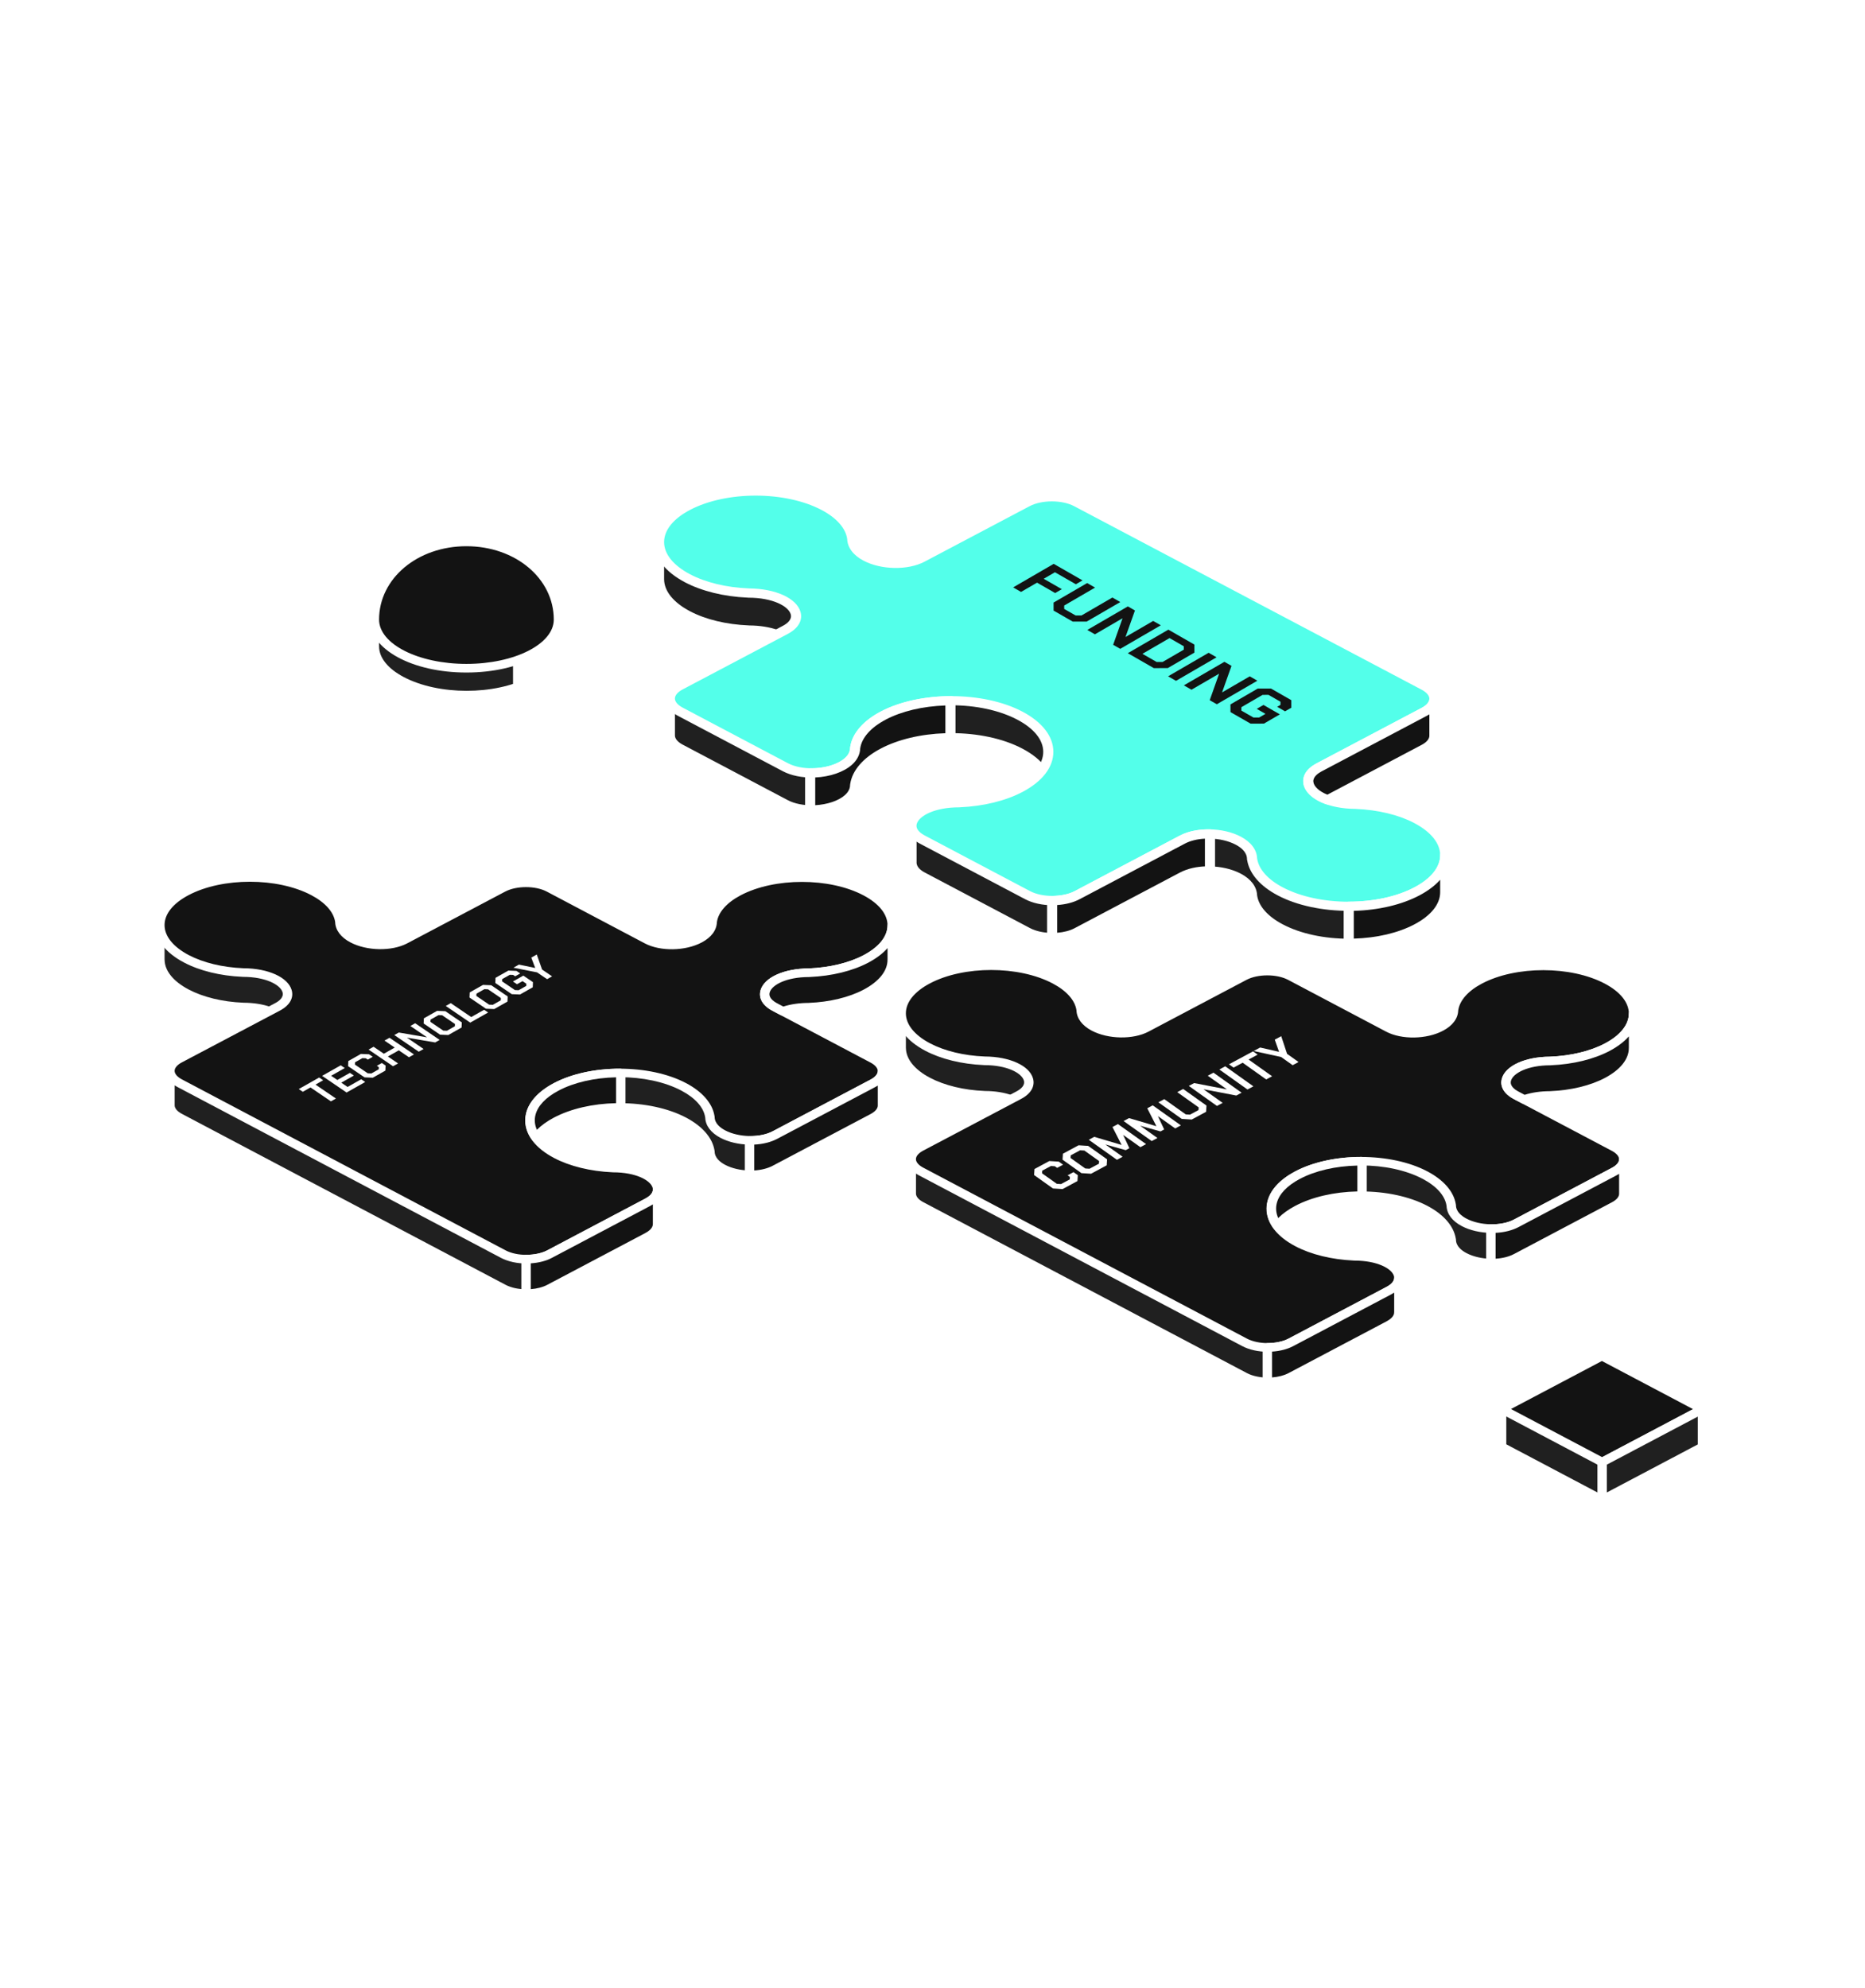 <svg width="529" height="564" viewBox="0 0 529 564" fill="none" xmlns="http://www.w3.org/2000/svg">
<path d="M115.119 235.181C112.606 235.181 110.091 234.664 108.135 233.633C106.015 232.516 104.849 230.958 104.849 229.245C104.849 227.531 106.015 225.981 108.129 224.866C112.043 222.805 118.173 222.807 122.089 224.87C124.207 225.987 125.373 227.545 125.373 229.258C125.373 230.972 124.209 232.522 122.095 233.637C120.139 234.666 117.628 235.181 115.122 235.181H115.119ZM115.102 225.767C113.044 225.767 110.988 226.168 109.459 226.975C108.221 227.625 107.51 228.453 107.51 229.245C107.51 230.036 108.223 230.872 109.466 231.524C112.53 233.144 117.703 233.142 120.763 231.528C121.999 230.878 122.708 230.05 122.708 229.258C122.708 228.467 121.997 227.63 120.756 226.979C119.223 226.168 117.163 225.767 115.102 225.767Z" fill="white"/>
<path d="M463.2 247.041C463.103 247.041 462.999 247.031 462.902 247.009C460.395 246.492 457.415 246.216 454.287 246.216H454.282C451.18 246.277 448.189 246.482 445.673 247.001C445.138 247.119 444.573 246.915 444.265 246.496C443.955 246.081 443.955 245.532 444.265 245.115C445.134 243.953 445.589 242.57 445.582 241.113C445.582 239.653 445.123 238.267 444.256 237.104C443.944 236.689 443.944 236.14 444.256 235.723C444.565 235.304 445.127 235.09 445.664 235.218C450.692 236.252 457.943 236.247 462.894 235.224C463.428 235.1 463.993 235.31 464.301 235.729C464.614 236.144 464.614 236.691 464.306 237.11C463.437 238.272 462.982 239.655 462.986 241.113C462.991 242.576 463.448 243.96 464.312 245.121C464.623 245.536 464.623 246.085 464.312 246.502C464.06 246.844 463.64 247.039 463.202 247.039L463.2 247.041ZM454.289 243.764C456.572 243.764 458.788 243.903 460.826 244.173C460.477 243.201 460.298 242.177 460.293 241.122C460.289 240.066 460.472 239.038 460.822 238.066C456.775 238.597 451.826 238.599 447.739 238.06C448.088 239.032 448.271 240.06 448.271 241.113C448.275 242.167 448.096 243.195 447.745 244.165C449.793 243.898 451.977 243.719 454.289 243.762V243.764Z" fill="white"/>
<path d="M240.423 397.791C239.686 397.791 239.086 397.244 239.086 396.567L239.075 383.33C239.075 382.655 239.673 382.106 240.41 382.106C241.148 382.106 241.748 382.653 241.748 383.33L241.759 396.567C241.759 397.242 241.161 397.791 240.423 397.791Z" fill="white"/>
<path d="M252.952 391.176L227.886 391.17C227.149 391.17 226.549 390.623 226.549 389.947C226.549 389.27 227.147 388.723 227.886 388.723L252.952 388.729C253.69 388.729 254.29 389.276 254.29 389.953C254.29 390.629 253.692 391.176 252.952 391.176Z" fill="white"/>
<path d="M482.901 399.716L454.376 384.648L425.917 399.68V410.396L454.442 425.464L482.901 410.431V399.716Z" fill="#202020"/>
<path d="M454.442 426.687C454.213 426.687 453.979 426.633 453.773 426.525L425.248 411.457C424.834 411.237 424.579 410.833 424.579 410.396V399.68C424.579 399.245 424.834 398.839 425.248 398.619L453.707 383.587C454.118 383.371 454.633 383.371 455.044 383.587L483.57 398.655C483.984 398.874 484.239 399.278 484.239 399.716V410.431C484.239 410.867 483.984 411.273 483.57 411.492L455.111 426.525C454.905 426.633 454.671 426.687 454.442 426.687ZM427.254 409.69L454.442 424.054L481.564 409.725V400.424L454.376 386.06L427.254 400.388V409.69Z" fill="white"/>
<path d="M482.901 399.715L454.376 384.648L425.917 399.68L454.442 414.748L482.901 399.715Z" fill="#131313"/>
<path d="M454.442 415.97C454.213 415.97 453.979 415.915 453.773 415.807L425.248 400.739C424.834 400.52 424.579 400.116 424.579 399.678C424.579 399.241 424.834 398.837 425.248 398.617L453.707 383.585C454.118 383.369 454.633 383.369 455.044 383.585L483.57 398.653C483.984 398.872 484.239 399.276 484.239 399.714C484.239 400.151 483.984 400.555 483.57 400.775L455.111 415.807C454.905 415.915 454.671 415.97 454.442 415.97ZM428.589 399.68L454.442 413.336L480.228 399.716L454.376 386.06L428.589 399.68Z" fill="white"/>
<path d="M454.442 414.748V425.464L482.901 410.431V399.716L454.442 414.748Z" fill="#202020"/>
<path d="M454.442 426.687C454.213 426.687 453.979 426.632 453.773 426.525C453.36 426.305 453.104 425.901 453.104 425.464V414.748C453.104 414.312 453.36 413.906 453.773 413.687L482.232 398.655C482.644 398.439 483.158 398.439 483.57 398.655C483.984 398.874 484.239 399.278 484.239 399.716V410.431C484.239 410.867 483.984 411.273 483.57 411.492L455.111 426.525C454.905 426.632 454.671 426.687 454.442 426.687ZM455.78 415.456V423.347L481.566 409.727V401.836L455.78 415.456Z" fill="white"/>
<path d="M158.409 175.839C158.437 172.287 155.886 168.724 150.748 166.011C140.537 160.616 123.999 160.607 113.814 165.99C108.729 168.675 106.191 172.197 106.187 175.719V183.372C106.204 186.898 108.759 190.422 113.859 193.113C124.072 198.508 140.601 198.52 150.791 193.138C155.914 190.428 158.452 186.874 158.411 183.321V175.839H158.409Z" fill="#202020"/>
<path d="M132.368 198.365C125.427 198.365 118.482 196.966 113.19 194.174C107.833 191.346 104.871 187.512 104.849 183.377V175.719C104.854 171.583 107.799 167.751 113.145 164.929C123.682 159.361 140.849 159.371 151.417 164.95C156.818 167.804 159.776 171.673 159.746 175.843V183.321C159.796 187.476 156.853 191.346 151.46 194.197C146.2 196.978 139.287 198.367 132.37 198.367L132.368 198.365ZM132.241 163.17C125.804 163.17 119.376 164.462 114.482 167.049C109.998 169.416 107.527 172.495 107.524 175.717V183.37C107.539 186.592 110.028 189.679 114.527 192.052C124.353 197.247 140.32 197.259 150.122 192.077C154.643 189.688 157.112 186.58 157.074 183.332V175.829C157.099 172.573 154.617 169.465 150.081 167.07C145.16 164.468 138.697 163.17 132.243 163.17H132.241Z" fill="white"/>
<path d="M150.748 166.011C149.537 165.372 148.225 164.821 146.856 164.333V194.833C148.24 194.342 149.563 193.781 150.789 193.138C155.912 190.428 158.45 186.874 158.409 183.321V175.839C158.437 172.287 155.886 168.724 150.748 166.011Z" fill="white"/>
<path d="M146.856 196.054C146.59 196.054 146.326 195.982 146.101 195.84C145.737 195.611 145.52 195.234 145.52 194.83V164.331C145.52 163.927 145.739 163.55 146.103 163.321C146.468 163.095 146.933 163.046 147.342 163.189C148.883 163.74 150.215 164.313 151.417 164.946C156.821 167.804 159.779 171.673 159.747 175.845V183.317C159.796 187.472 156.853 191.342 151.46 194.193C150.227 194.842 148.843 195.438 147.34 195.97C147.186 196.025 147.021 196.052 146.858 196.052L146.856 196.054ZM148.193 166.178V192.987C148.877 192.697 149.522 192.391 150.124 192.077C154.641 189.688 157.11 186.58 157.072 183.332V175.839C157.097 172.573 154.615 169.467 150.079 167.07C149.492 166.758 148.868 166.462 148.193 166.178Z" fill="white"/>
<path d="M132.299 153.717C117.878 153.717 106.187 163.399 106.187 175.752C106.187 183.37 117.88 189.545 132.299 189.545C146.719 189.545 158.416 183.37 158.416 175.752C158.416 163.399 146.723 153.717 132.299 153.717Z" fill="#131313"/>
<path d="M132.299 190.769C116.907 190.769 104.849 184.174 104.849 175.752C104.849 162.711 116.907 152.495 132.299 152.495C147.691 152.495 159.753 162.711 159.753 175.752C159.753 184.174 147.694 190.769 132.299 190.769ZM132.299 154.94C118.405 154.94 107.522 164.083 107.522 175.752C107.522 182.683 118.636 188.321 132.299 188.321C145.962 188.321 157.078 182.681 157.078 175.752C157.078 164.083 146.193 154.94 132.299 154.94Z" fill="white"/>
<path d="M253.083 262.498H253.079C253.094 259.027 250.597 255.552 245.585 252.906C235.588 247.625 219.396 247.623 209.414 252.897C204.927 255.266 202.477 258.303 202.027 261.406H202.014C202.021 267.282 190.071 269.963 183.587 266.54L155.762 251.839C152.139 249.925 146.262 249.929 142.644 251.839L114.847 266.525C108.376 269.943 96.417 267.254 96.406 261.375H96.396C95.943 258.272 93.478 255.234 88.986 252.861C78.993 247.58 62.807 247.574 52.823 252.849C47.858 255.47 45.37 258.907 45.348 262.345H45.342V272.294H45.352C45.413 275.715 47.901 279.125 52.844 281.737C57.339 284.11 63.088 285.413 68.963 285.648L68.959 285.654C71.91 285.654 74.421 286.107 76.418 286.827L50.915 300.294C49.08 301.265 48.182 302.535 48.208 303.806V313.498C48.186 314.765 49.084 316.04 50.919 317.009L142.764 365.524C146.384 367.434 152.253 367.44 155.88 365.524L183.675 350.845C185.689 349.778 186.581 348.434 186.521 347.083H186.525V337.35H186.519C186.44 334.349 181.632 331.317 173.926 331.315V331.309C168.061 331.068 162.304 329.772 157.809 327.399C155.209 326.026 153.301 324.428 152.056 322.727C153.299 321.033 155.202 319.444 157.79 318.078C167.772 312.804 183.966 312.806 193.959 318.087C198.452 320.46 200.91 323.502 201.363 326.601H201.38C201.384 332.482 213.343 335.171 219.82 331.751L247.611 317.07C249.42 316.114 250.327 314.863 250.327 313.608V303.824C250.327 302.569 249.422 301.314 247.611 300.357L222.069 286.864C224.06 286.154 226.562 285.709 229.5 285.709V285.703C235.371 285.464 241.122 284.171 245.609 281.802C250.631 279.149 253.117 275.666 253.081 272.184H253.087V262.502L253.083 262.498Z" fill="#202020"/>
<path d="M149.321 368.189C146.721 368.189 144.121 367.654 142.091 366.585L50.246 318.07C48.068 316.921 46.836 315.248 46.866 313.481V303.808C46.832 302.037 48.03 300.408 50.24 299.239L73.012 287.213C71.739 286.993 70.374 286.878 68.955 286.878C68.888 286.878 68.822 286.874 68.755 286.864C62.518 286.597 56.634 285.154 52.169 282.796C47.046 280.09 44.159 276.43 44.015 272.475C44.004 272.418 44 272.353 44 272.292V262.343C44 262.296 44.004 262.247 44.009 262.204C44.096 258.211 46.982 254.516 52.147 251.787C62.479 246.331 79.301 246.338 89.646 251.8C94.259 254.236 97.109 257.523 97.69 261.061C97.72 261.163 97.735 261.265 97.735 261.371C97.74 263.228 99.36 264.473 100.719 265.189C104.573 267.221 110.611 267.348 114.172 265.464L141.969 250.778C146.02 248.639 152.373 248.639 156.424 250.778L184.249 265.479C187.824 267.368 193.867 267.244 197.712 265.213C199.063 264.497 200.675 263.257 200.67 261.406C200.67 261.288 200.688 261.173 200.726 261.063C201.313 257.527 204.156 254.26 208.738 251.838C219.077 246.382 235.903 246.385 246.248 251.847C251.525 254.634 254.423 258.417 254.41 262.5H254.414V272.183C254.414 272.224 254.41 272.265 254.408 272.306C254.384 276.35 251.497 280.096 246.267 282.861C241.821 285.209 235.939 286.644 229.687 286.919C229.62 286.929 229.554 286.932 229.488 286.932C228.081 286.932 226.727 287.044 225.471 287.258L248.267 299.299C250.449 300.455 251.649 302.065 251.649 303.828V313.612C251.649 315.377 250.449 316.981 248.267 318.134L220.476 332.816C216.101 335.118 209.017 335.004 204.342 332.539C201.648 331.119 200.126 329.097 200.034 326.826L200.023 326.769C199.611 323.938 197.215 321.231 193.277 319.154C183.666 314.075 168.042 314.071 158.446 319.144C156.444 320.198 154.853 321.406 153.698 322.733C154.86 324.075 156.459 325.287 158.467 326.346C162.585 328.521 168.096 329.852 173.977 330.094C174.005 330.098 174.033 330.098 174.057 330.099C182.761 330.145 187.61 333.739 187.837 337.179C187.848 337.236 187.85 337.297 187.85 337.358V347.091C187.927 348.94 186.678 350.668 184.33 351.91L156.536 366.591C154.51 367.662 151.912 368.195 149.312 368.195L149.321 368.189ZM69.098 284.432C72.001 284.444 74.628 284.867 76.905 285.689C77.383 285.862 77.711 286.27 77.749 286.736C77.788 287.205 77.529 287.65 77.085 287.886L51.581 301.353C50.25 302.057 49.524 302.92 49.541 303.783V313.496C49.526 314.369 50.272 315.254 51.584 315.946L143.428 364.461C146.62 366.146 152.015 366.151 155.207 364.461L183.002 349.784C184.024 349.242 185.237 348.344 185.181 347.13L185.186 337.473C185.181 337.442 185.179 337.411 185.179 337.377C185.128 335.351 181.184 332.539 173.922 332.537C173.855 332.537 173.787 332.533 173.722 332.525C167.47 332.249 161.584 330.806 157.136 328.458C154.435 327.032 152.349 325.33 150.939 323.408C150.637 322.994 150.637 322.455 150.939 322.045C152.341 320.131 154.42 318.44 157.114 317.017C167.448 311.561 184.273 311.565 194.619 317.026C199.204 319.45 202.046 322.714 202.649 326.24C202.687 326.354 202.709 326.473 202.709 326.601C202.709 328.458 204.327 329.699 205.684 330.415C209.538 332.451 215.576 332.574 219.145 330.69L246.936 316.009C248.237 315.324 248.983 314.447 248.983 313.608V303.824C248.983 302.983 248.237 302.104 246.936 301.414L221.394 287.923C220.948 287.687 220.691 287.238 220.729 286.77C220.768 286.301 221.098 285.893 221.578 285.722C223.848 284.914 226.461 284.497 229.355 284.483C229.383 284.479 229.406 284.479 229.434 284.477C235.316 284.238 240.822 282.91 244.934 280.739C249.353 278.405 251.769 275.369 251.739 272.194C251.739 272.147 251.743 272.102 251.746 272.057V262.496C251.756 259.325 249.33 256.295 244.916 253.967C235.305 248.884 219.677 248.882 210.08 253.958C206.151 256.03 203.759 258.735 203.352 261.565C203.348 261.577 203.348 261.59 203.345 261.602C203.266 263.875 201.751 265.901 199.056 267.325C194.396 269.8 187.301 269.912 182.916 267.599L155.091 252.899C151.895 251.21 146.504 251.21 143.308 252.899L115.511 267.584C111.139 269.886 104.059 269.772 99.386 267.307C96.67 265.874 95.142 263.832 95.069 261.543C95.069 261.539 95.069 261.537 95.069 261.533C94.657 258.705 92.257 256.001 88.315 253.922C78.703 248.843 63.079 248.837 53.489 253.91C49.121 256.217 46.703 259.215 46.684 262.353C46.684 262.394 46.679 262.434 46.677 262.471V272.143C46.681 272.188 46.686 272.232 46.688 272.277C46.742 275.397 49.164 278.386 53.511 280.678C57.643 282.859 63.15 284.191 69.021 284.426C69.047 284.43 69.075 284.43 69.1 284.432H69.098Z" fill="white"/>
<path d="M155.874 355.742L183.669 341.063C190.146 337.638 185.047 331.322 173.92 331.318V331.312C168.055 331.071 162.298 329.774 157.803 327.401C147.81 322.122 147.804 313.567 157.782 308.296C167.764 303.022 183.958 303.024 193.951 308.305C198.444 310.678 200.902 313.72 201.355 316.819H201.372C201.376 322.7 213.335 325.389 219.812 321.969L247.603 307.288C251.223 305.377 251.223 302.271 247.603 300.357L219.774 285.656C213.292 282.232 218.368 275.921 229.492 275.925V275.919C235.363 275.68 241.114 274.387 245.601 272.018C255.583 266.745 255.572 258.186 245.584 252.911C235.586 247.629 219.394 247.627 209.412 252.901C204.926 255.27 202.476 258.308 202.026 261.41H202.013C202.019 267.286 190.069 269.967 183.585 266.545L155.76 251.844C152.138 249.93 146.26 249.934 142.642 251.844L114.845 266.529C108.374 269.947 96.415 267.258 96.405 261.379H96.394C95.942 258.276 93.477 255.238 88.984 252.865C78.991 247.584 62.806 247.578 52.821 252.854C42.841 258.125 42.847 266.678 52.843 271.959C57.337 274.332 63.086 275.634 68.962 275.87L68.957 275.876C80.086 275.88 85.177 282.197 78.708 285.621L50.913 300.3C47.287 302.218 47.293 305.317 50.918 307.231L142.762 355.746C146.383 357.656 152.251 357.662 155.878 355.746L155.874 355.742Z" fill="#131313"/>
<path d="M149.321 358.407C146.721 358.407 144.121 357.872 142.091 356.803L50.247 308.288C48.06 307.133 46.858 305.527 46.858 303.761C46.858 301.996 48.058 300.392 50.242 299.239L78.037 284.558C79.227 283.93 80.558 282.879 80.142 281.459C79.523 279.345 75.392 277.1 68.957 277.096C68.889 277.096 68.822 277.092 68.758 277.082C62.52 276.815 56.636 275.372 52.172 273.014C46.903 270.232 44.003 266.456 44.005 262.391C44.005 258.331 46.897 254.566 52.152 251.789C62.484 246.333 79.306 246.341 89.651 251.803C94.263 254.238 97.114 257.525 97.695 261.063C97.725 261.165 97.74 261.267 97.74 261.373C97.745 263.23 99.365 264.476 100.724 265.191C104.578 267.223 110.616 267.351 114.177 265.466L141.973 250.781C146.025 248.641 152.378 248.641 156.429 250.781L184.254 265.482C187.829 267.37 193.872 267.247 197.717 265.215C199.068 264.499 200.68 263.26 200.675 261.408C200.675 261.291 200.692 261.175 200.731 261.065C201.318 257.529 204.161 254.262 208.743 251.84C219.081 246.384 235.908 246.388 246.252 251.85C251.519 254.633 254.419 258.404 254.419 262.473C254.419 266.543 251.528 270.302 246.27 273.079C241.824 275.427 235.938 276.866 229.687 277.137C229.621 277.147 229.559 277.149 229.492 277.149H229.486C223.064 277.149 218.946 279.384 218.327 281.493C217.909 282.916 219.249 283.968 220.443 284.597L248.272 299.298C250.454 300.453 251.654 302.063 251.654 303.826C251.654 305.589 250.454 307.195 248.272 308.349L220.481 323.03C216.106 325.336 209.022 325.219 204.347 322.753C201.653 321.333 200.131 319.312 200.039 317.041L200.028 316.984C199.616 314.152 197.22 311.445 193.282 309.368C183.671 304.289 168.047 304.285 158.45 309.359C154.058 311.677 151.638 314.689 151.638 317.839C151.638 320.988 154.065 324.014 158.472 326.342C162.59 328.517 168.101 329.849 173.982 330.09C174.01 330.094 174.038 330.094 174.062 330.096C181.041 330.131 186.633 332.663 187.69 336.272C188.348 338.517 187.126 340.651 184.337 342.126L156.543 356.805C154.517 357.876 151.917 358.409 149.319 358.409L149.321 358.407ZM69.101 274.65C76.074 274.687 81.666 277.217 82.725 280.826C83.383 283.071 82.161 285.205 79.375 286.676L51.58 301.357C50.279 302.045 49.531 302.92 49.531 303.761C49.531 304.603 50.279 305.478 51.582 306.166L143.427 354.681C146.618 356.37 152.014 356.37 155.205 354.681L183 340.004C184.19 339.376 185.523 338.325 185.109 336.905C184.49 334.791 180.357 332.545 173.918 332.541C173.852 332.541 173.783 332.538 173.719 332.53C167.466 332.253 161.58 330.81 157.132 328.462C151.866 325.679 148.963 321.904 148.963 317.839C148.963 313.773 151.859 310.014 157.113 307.237C167.447 301.779 184.271 301.781 194.618 307.246C199.203 309.67 202.045 312.934 202.647 316.46C202.686 316.574 202.707 316.693 202.707 316.821C202.707 318.678 204.326 319.919 205.682 320.635C209.536 322.671 215.575 322.791 219.144 320.91L246.934 306.229C248.235 305.544 248.981 304.668 248.981 303.828C248.981 302.989 248.235 302.108 246.934 301.418L219.105 286.721C216.31 285.242 215.084 283.109 215.742 280.861C216.801 277.258 222.382 274.736 229.351 274.705C229.379 274.701 229.402 274.701 229.43 274.699C235.312 274.46 240.819 273.132 244.93 270.961C249.322 268.643 251.742 265.627 251.742 262.477C251.742 259.328 249.315 256.3 244.913 253.974C235.301 248.89 219.673 248.888 210.077 253.964C206.148 256.037 203.755 258.741 203.348 261.571C203.344 261.583 203.344 261.597 203.342 261.608C203.262 263.881 201.747 265.907 199.053 267.331C194.393 269.806 187.298 269.918 182.912 267.606L155.087 252.905C151.891 251.216 146.5 251.216 143.305 252.905L115.508 267.59C111.135 269.892 104.055 269.779 99.382 267.313C96.666 265.88 95.138 263.838 95.065 261.55C95.065 261.546 95.065 261.544 95.065 261.54C94.654 258.712 92.253 256.007 88.311 253.928C78.7 248.849 63.076 248.843 53.486 253.917C49.093 256.235 46.676 259.247 46.676 262.397C46.676 265.552 49.1 268.572 53.507 270.9C57.64 273.081 63.146 274.413 69.017 274.648C69.043 274.652 69.071 274.652 69.099 274.654L69.101 274.65Z" fill="white"/>
<path d="M253.084 262.498V272.181H253.077C253.112 275.662 250.627 279.145 245.605 281.798C241.119 284.167 235.368 285.462 229.497 285.699V285.705C226.558 285.705 224.056 286.15 222.065 286.86L219.778 285.652C213.296 282.228 218.372 275.917 229.497 275.921V275.915C235.368 275.675 241.119 274.383 245.605 272.014C250.578 269.386 253.071 265.94 253.082 262.495V262.498H253.086H253.084ZM186.513 337.352C186.547 338.684 185.66 340.011 183.669 341.062L155.874 355.742C154.035 356.712 151.617 357.187 149.212 357.171V366.956C151.617 366.971 154.037 366.497 155.874 365.526L183.669 350.847C185.684 349.78 186.575 348.436 186.515 347.085H186.519V337.352H186.513ZM176.074 304.352C169.462 304.32 162.83 305.628 157.782 308.293C150.41 312.188 148.552 317.86 152.076 322.692C153.321 321.01 155.212 319.435 157.782 318.078C162.83 315.412 169.459 314.102 176.074 314.136V304.352ZM247.605 307.285L219.814 321.967C217.776 323.043 215.193 323.512 212.61 323.469V333.253C215.193 333.294 217.776 332.826 219.814 331.751L247.605 317.07C249.414 316.115 250.321 314.863 250.321 313.608V303.824C250.321 305.075 249.416 306.33 247.605 307.285Z" fill="#131313"/>
<path d="M149.33 368.177H149.201C148.466 368.172 147.874 367.626 147.874 366.954V357.169C147.874 356.844 148.018 356.532 148.269 356.301C148.524 356.071 148.811 356.02 149.223 355.948C151.475 355.926 153.653 355.502 155.205 354.681L183 340.003C184.009 339.472 185.208 338.584 185.175 337.383C185.169 337.056 185.304 336.736 185.555 336.501C185.81 336.265 186.153 336.132 186.513 336.132H186.519C187.257 336.132 187.857 336.679 187.857 337.356V347.089C187.934 348.938 186.684 350.666 184.337 351.908L156.543 366.589C154.594 367.618 152.039 368.181 149.33 368.181V368.177ZM150.547 358.356V365.685C152.311 365.551 153.962 365.124 155.205 364.465L183 349.788C184.022 349.246 185.235 348.348 185.18 347.134L185.184 341.625C184.92 341.8 184.637 341.967 184.337 342.125L156.543 356.805C154.89 357.677 152.798 358.215 150.549 358.358L150.547 358.356ZM212.929 334.481C212.814 334.481 212.7 334.481 212.582 334.477C211.856 334.463 211.27 333.92 211.27 333.253V323.469C211.27 323.141 211.414 322.826 211.671 322.596C211.922 322.371 212.256 322.245 212.608 322.245C212.674 322.235 212.814 322.249 212.921 322.249C215.298 322.249 217.497 321.774 219.143 320.906L246.934 306.224C248.235 305.54 248.981 304.663 248.981 303.824C248.981 303.149 249.579 302.6 250.318 302.6C251.058 302.6 251.656 303.147 251.656 303.824V313.608C251.656 315.373 250.456 316.977 248.274 318.131L220.483 332.812C218.408 333.904 215.804 334.481 212.934 334.481H212.929ZM213.943 324.671V332.002C215.924 331.888 217.737 331.435 219.143 330.69L246.934 316.009C248.235 315.324 248.981 314.448 248.981 313.608V307.933C248.758 308.076 248.522 308.213 248.271 308.346L220.481 323.028C218.653 323.989 216.415 324.553 213.943 324.671ZM152.076 323.916H152.071C151.625 323.916 151.212 323.712 150.965 323.371C149.197 320.951 148.612 318.297 149.276 315.699C150.108 312.428 152.819 309.505 157.111 307.234C162.131 304.585 168.771 303.13 175.83 303.13C176.64 303.13 177.407 303.604 177.407 304.353V314.138C177.407 314.463 177.264 314.775 177.013 315.005C176.758 315.234 176.323 315.418 176.063 315.361C169.489 315.422 163.121 316.67 158.448 319.143C156.133 320.366 154.363 321.792 153.182 323.385C152.931 323.72 152.517 323.92 152.076 323.92V323.916ZM174.737 305.589C168.555 305.728 162.814 307.05 158.45 309.356C154.813 311.276 152.543 313.661 151.883 316.254C151.525 317.656 151.666 319.092 152.29 320.48C153.572 319.199 155.186 318.036 157.115 317.019C161.873 314.506 168.09 313.067 174.739 312.926V305.589H174.737ZM222.061 288.086C221.827 288.086 221.598 288.031 221.392 287.923L219.105 286.717C216.31 285.238 215.084 283.104 215.742 280.857C216.801 277.254 222.382 274.732 229.351 274.701C229.379 274.697 229.402 274.697 229.43 274.695C235.312 274.456 240.818 273.128 244.93 270.957C249.311 268.645 251.727 265.638 251.737 262.495C251.742 261.82 252.34 261.275 253.077 261.275C253.814 261.279 254.415 261.826 254.415 262.5V272.183C254.415 272.224 254.41 272.265 254.408 272.306C254.385 276.35 251.497 280.096 246.267 282.861C241.822 285.209 235.936 286.648 229.685 286.919C229.619 286.929 229.557 286.932 229.49 286.932C226.914 286.932 224.513 287.301 222.543 288.005C222.387 288.06 222.224 288.088 222.059 288.088L222.061 288.086ZM229.486 277.146C223.064 277.146 218.946 279.382 218.327 281.49C217.909 282.914 219.248 283.965 220.442 284.595L222.187 285.518C224.311 284.844 226.719 284.497 229.355 284.483C229.383 284.479 229.406 284.479 229.434 284.477C235.316 284.238 240.823 282.91 244.934 280.739C249.354 278.405 251.77 275.37 251.74 272.194C251.74 272.147 251.744 272.102 251.746 272.057V268.945C250.396 270.471 248.559 271.865 246.272 273.075C241.826 275.422 235.94 276.862 229.689 277.133C229.623 277.142 229.561 277.144 229.494 277.144H229.488L229.486 277.146Z" fill="white"/>
<g filter="url(#filter0_d_5816_2768)">
<path d="M88.068 304.463L85.885 305.697L84.744 304.92L90.531 301.649L91.672 302.425L89.489 303.66L95.291 307.61L93.871 308.414L88.068 304.463ZM91.367 301.176L96.653 298.188L97.793 298.965L93.928 301.15L95.684 302.345L99.246 300.331L100.367 301.095L96.805 303.108L98.59 304.324L102.455 302.139L103.596 302.916L98.31 305.904L91.367 301.176ZM103.4 301.605L98.738 298.431L98.799 296.975L102.372 294.955L104.673 295.051L105.734 295.774L104.313 296.577L103.748 296.192L102.791 296.152L100.702 297.333L100.675 297.979L104.305 300.45L105.344 300.494L107.433 299.313L107.458 298.718L106.892 298.333L108.313 297.53L109.374 298.252L109.315 299.683L105.742 301.702L103.4 301.605ZM104.547 293.725L105.968 292.922L108.874 294.901L111.966 293.153L109.06 291.174L110.481 290.371L117.424 295.098L116.003 295.901L113.117 293.936L110.025 295.684L112.911 297.65L111.491 298.453L104.547 293.725ZM111.841 289.602L113.116 288.881L121.086 290.247L121.107 290.235L116.396 287.027L117.764 286.253L124.708 290.981L123.433 291.701L115.472 290.342L115.451 290.354L120.153 293.556L118.785 294.329L111.841 289.602ZM124.823 289.494L120.161 286.32L120.222 284.864L123.983 282.738L126.325 282.835L130.987 286.01L130.926 287.465L127.165 289.591L124.823 289.494ZM129.023 287.107L129.05 286.462L125.42 283.99L124.381 283.946L122.125 285.222L122.098 285.868L125.728 288.339L126.767 288.383L129.023 287.107ZM126.439 281.349L127.86 280.546L133.663 284.497L137.319 282.43L138.46 283.206L133.383 286.076L126.439 281.349ZM137.84 282.135L133.178 278.961L133.239 277.505L137 275.379L139.342 275.476L144.004 278.651L143.943 280.106L140.182 282.232L137.84 282.135ZM142.04 279.748L142.067 279.103L138.437 276.631L137.398 276.588L135.142 277.863L135.115 278.509L138.745 280.981L139.784 281.024L142.04 279.748ZM145.155 278L140.493 274.826L140.553 273.37L144.189 271.315L146.49 271.411L147.551 272.133L146.131 272.936L145.565 272.551L144.608 272.512L142.456 273.728L142.429 274.374L146.06 276.846L147.098 276.889L149.271 275.66L149.297 275.04L148.216 274.304L146.649 275.19L145.498 274.406L148.444 272.741L151.172 274.598L151.111 276.054L147.497 278.097L145.155 278ZM152.34 271.824L145.633 270.498L147.189 269.618L151.781 270.57L151.802 270.559L150.699 267.634L152.256 266.754L153.761 271.021L156.598 272.952L155.177 273.755L152.34 271.824Z" fill="white"/>
</g>
<path d="M463.356 287.535H463.351C463.366 284.064 460.869 280.589 455.858 277.943C445.86 272.662 429.668 272.66 419.686 277.933C415.2 280.302 412.75 283.34 412.3 286.443H412.287C412.293 292.318 400.343 294.999 393.859 291.577L366.034 276.876C362.412 274.962 356.534 274.966 352.916 276.876L325.119 291.561C318.648 294.98 306.69 292.291 306.679 286.411H306.668C306.216 283.309 303.751 280.271 299.258 277.898C289.265 272.616 273.079 272.611 263.095 277.886C258.131 280.506 255.642 283.944 255.621 287.382H255.614V297.331H255.625C255.685 300.751 258.174 304.162 263.116 306.774C267.611 309.147 273.36 310.449 279.236 310.684L279.231 310.69C282.183 310.69 284.693 311.143 286.691 311.863L261.187 325.33C259.353 326.301 258.454 327.572 258.48 328.843V338.535C258.459 339.802 259.357 341.077 261.192 342.045L353.036 390.56C356.657 392.471 362.525 392.477 366.152 390.56L393.947 375.881C395.962 374.814 396.854 373.471 396.794 372.12H396.798V362.386H396.791C396.712 359.386 391.904 356.354 384.198 356.352V356.346C378.334 356.105 372.576 354.809 368.081 352.436C365.481 351.063 363.574 349.464 362.328 347.764C363.572 346.07 365.475 344.481 368.062 343.114C378.044 337.841 394.239 337.843 404.231 343.124C408.724 345.497 411.183 348.539 411.635 351.637H411.652C411.657 357.519 423.615 360.208 430.093 356.787L457.883 342.106C459.692 341.151 460.599 339.9 460.599 338.645V328.86C460.599 327.605 459.695 326.35 457.883 325.393L432.341 311.9C434.333 311.19 436.834 310.745 439.773 310.745V310.739C445.644 310.5 451.395 309.208 455.881 306.839C460.903 304.185 463.39 300.702 463.353 297.221H463.36V287.539L463.356 287.535Z" fill="#202020"/>
<path d="M359.593 393.226C356.993 393.226 354.393 392.69 352.363 391.621L260.519 343.106C258.341 341.957 257.108 340.284 257.138 338.517V328.845C257.104 327.074 258.302 325.444 260.512 324.275L283.285 312.25C282.011 312.03 280.646 311.914 279.227 311.914C279.161 311.914 279.094 311.91 279.028 311.9C272.79 311.634 266.906 310.19 262.441 307.833C257.318 305.127 254.431 301.467 254.287 297.511C254.277 297.455 254.272 297.39 254.272 297.329V287.38C254.272 287.333 254.277 287.284 254.281 287.241C254.369 283.248 257.254 279.553 262.42 276.823C272.752 271.367 289.574 271.375 299.918 276.837C304.531 279.273 307.382 282.56 307.963 286.097C307.993 286.199 308.008 286.301 308.008 286.407C308.012 288.265 309.633 289.51 310.992 290.226C314.846 292.257 320.884 292.385 324.444 290.5L352.241 275.815C356.292 273.675 362.646 273.675 366.697 275.815L394.521 290.516C398.097 292.405 404.139 292.281 407.985 290.249C409.335 289.533 410.947 288.294 410.943 286.443C410.943 286.325 410.96 286.209 410.999 286.099C411.586 282.563 414.428 279.296 419.011 276.874C429.349 271.418 446.175 271.422 456.52 276.884C461.797 279.671 464.695 283.454 464.682 287.537H464.687V297.219C464.687 297.26 464.682 297.302 464.68 297.343C464.657 301.387 461.769 305.132 456.539 307.898C452.094 310.245 446.212 311.681 439.959 311.955C439.893 311.965 439.826 311.969 439.76 311.969C438.354 311.969 436.999 312.081 435.743 312.295L458.539 324.336C460.721 325.491 461.922 327.101 461.922 328.864V338.649C461.922 340.414 460.721 342.018 458.539 343.171L430.749 357.852C426.374 360.155 419.29 360.041 414.615 357.576C411.92 356.156 410.398 354.134 410.306 351.863L410.295 351.806C409.884 348.974 407.488 346.268 403.55 344.191C393.938 339.111 378.315 339.108 368.718 344.181C366.716 345.234 365.126 346.442 363.97 347.77C365.132 349.111 366.731 350.323 368.74 351.382C372.857 353.557 378.368 354.889 384.25 355.13C384.278 355.134 384.306 355.134 384.329 355.136C393.034 355.181 397.883 358.776 398.11 362.216C398.12 362.273 398.123 362.334 398.123 362.394V372.128C398.2 373.977 396.95 375.705 394.603 376.946L366.808 391.627C364.783 392.698 362.185 393.232 359.585 393.232L359.593 393.226ZM279.371 309.469C282.273 309.48 284.901 309.904 287.177 310.726C287.655 310.898 287.983 311.306 288.022 311.773C288.06 312.242 287.801 312.687 287.357 312.922L261.854 326.389C260.523 327.094 259.796 327.956 259.813 328.819V338.533C259.798 339.406 260.544 340.29 261.856 340.982L353.701 389.498C356.892 391.182 362.288 391.188 365.479 389.498L393.274 374.82C394.296 374.279 395.51 373.381 395.454 372.167L395.458 362.51C395.454 362.479 395.452 362.447 395.452 362.414C395.4 360.388 391.456 357.576 384.194 357.574C384.128 357.574 384.059 357.57 383.995 357.562C377.742 357.286 371.856 355.842 367.408 353.495C364.708 352.069 362.622 350.367 361.212 348.445C360.909 348.031 360.909 347.492 361.212 347.082C362.613 345.168 364.693 343.477 367.387 342.053C377.721 336.597 394.545 336.601 404.892 342.063C409.477 344.487 412.319 347.75 412.921 351.277C412.96 351.39 412.981 351.51 412.981 351.637C412.981 353.495 414.6 354.736 415.956 355.452C419.81 357.488 425.849 357.611 429.418 355.726L457.208 341.045C458.509 340.361 459.255 339.484 459.255 338.645V328.861C459.255 328.019 458.509 327.141 457.208 326.45L431.666 312.959C431.22 312.724 430.963 312.275 431.002 311.806C431.04 311.338 431.37 310.93 431.85 310.759C434.12 309.951 436.733 309.533 439.627 309.52C439.655 309.516 439.679 309.516 439.706 309.514C445.588 309.274 451.095 307.947 455.206 305.776C459.626 303.442 462.042 300.406 462.012 297.231C462.012 297.184 462.016 297.139 462.018 297.094V287.533C462.029 284.362 459.602 281.332 455.189 279.004C445.577 273.921 429.949 273.919 420.353 278.994C416.424 281.067 414.032 283.772 413.624 286.601C413.62 286.613 413.62 286.627 413.618 286.639C413.539 288.912 412.023 290.938 409.329 292.361C404.669 294.836 397.574 294.948 393.188 292.636L365.364 277.935C362.168 276.247 356.777 276.247 353.581 277.935L325.784 292.62C321.411 294.923 314.331 294.809 309.658 292.344C306.942 290.91 305.414 288.869 305.341 286.58C305.341 286.576 305.341 286.574 305.341 286.57C304.93 283.742 302.529 281.038 298.587 278.959C288.976 273.879 273.352 273.874 263.762 278.947C259.393 281.253 256.975 284.252 256.956 287.39C256.956 287.431 256.952 287.47 256.95 287.508V297.18C256.954 297.225 256.958 297.268 256.96 297.313C257.014 300.434 259.436 303.422 263.783 305.715C267.916 307.896 273.422 309.227 279.294 309.463C279.319 309.467 279.347 309.467 279.373 309.469H279.371Z" fill="white"/>
<path d="M366.146 380.778L393.941 366.099C400.419 362.675 395.319 356.358 384.192 356.354V356.348C378.328 356.107 372.57 354.811 368.075 352.438C358.082 347.158 358.076 338.604 368.054 333.332C378.036 328.059 394.23 328.061 404.223 333.342C408.716 335.715 411.175 338.757 411.627 341.855H411.644C411.648 347.737 423.607 350.426 430.085 347.005L457.875 332.324C461.495 330.414 461.495 327.307 457.875 325.393L430.046 310.693C423.564 307.268 428.64 300.957 439.765 300.961V300.955C445.636 300.716 451.387 299.424 455.873 297.055C465.855 291.781 465.845 283.223 455.856 277.947C445.859 272.666 429.667 272.664 419.684 277.937C415.198 280.306 412.748 283.344 412.298 286.447H412.285C412.291 292.322 400.341 295.003 393.857 291.581L366.033 276.88C362.41 274.966 356.533 274.97 352.914 276.88L325.118 291.565C318.646 294.984 306.688 292.295 306.677 286.415H306.666C306.214 283.313 303.749 280.275 299.256 277.902C289.263 272.621 273.078 272.615 263.093 277.89C253.113 283.162 253.12 291.714 263.115 296.996C267.61 299.369 273.358 300.671 279.234 300.906L279.23 300.912C290.359 300.916 295.449 307.233 288.98 310.657L261.186 325.337C257.559 327.255 257.565 330.353 261.19 332.267L353.034 380.782C356.655 382.693 362.524 382.698 366.15 380.782L366.146 380.778Z" fill="#131313"/>
<path d="M359.593 383.444C356.993 383.444 354.393 382.908 352.363 381.839L260.519 333.324C258.332 332.169 257.13 330.563 257.13 328.798C257.13 327.033 258.33 325.429 260.514 324.275L288.309 309.594C289.499 308.967 290.83 307.915 290.414 306.496C289.795 304.381 285.664 302.136 279.229 302.132C279.161 302.132 279.094 302.128 279.03 302.118C272.792 301.852 266.908 300.408 262.444 298.051C257.175 295.268 254.275 291.493 254.277 287.427C254.277 283.368 257.168 279.602 262.424 276.825C272.756 271.369 289.578 271.377 299.923 276.839C304.535 279.275 307.386 282.562 307.967 286.099C307.997 286.201 308.012 286.303 308.012 286.409C308.016 288.267 309.637 289.512 310.996 290.228C314.85 292.259 320.888 292.387 324.449 290.502L352.245 275.817C356.297 273.677 362.65 273.677 366.701 275.817L394.526 290.518C398.101 292.407 404.144 292.283 407.989 290.251C409.34 289.535 410.951 288.296 410.947 286.445C410.947 286.327 410.964 286.211 411.003 286.101C411.59 282.565 414.433 279.298 419.015 276.876C429.353 271.42 446.18 271.424 456.524 276.886C461.791 279.669 464.691 283.44 464.691 287.51C464.691 291.579 461.8 295.338 456.542 298.115C452.096 300.463 446.21 301.902 439.959 302.173C439.893 302.183 439.831 302.185 439.764 302.185H439.758C433.336 302.185 429.218 304.421 428.599 306.529C428.181 307.953 429.521 309.004 430.715 309.633L458.544 324.334C460.726 325.489 461.926 327.099 461.926 328.863C461.926 330.626 460.726 332.232 458.544 333.385L430.753 348.066C426.378 350.373 419.294 350.255 414.619 347.79C411.925 346.37 410.403 344.348 410.311 342.077L410.3 342.02C409.888 339.188 407.492 336.482 403.554 334.405C393.943 329.325 378.319 329.321 368.722 334.395C364.33 336.713 361.91 339.725 361.91 342.875C361.91 346.025 364.337 349.051 368.744 351.379C372.862 353.554 378.372 354.885 384.254 355.126C384.282 355.13 384.31 355.13 384.334 355.132C391.313 355.168 396.905 357.699 397.962 361.308C398.62 363.553 397.398 365.687 394.609 367.162L366.815 381.841C364.789 382.912 362.189 383.445 359.591 383.445L359.593 383.444ZM279.373 299.686C286.346 299.724 291.938 302.254 292.997 305.862C293.655 308.108 292.433 310.241 289.647 311.712L261.852 326.393C260.551 327.082 259.803 327.956 259.803 328.798C259.803 329.639 260.551 330.514 261.854 331.202L353.699 379.717C356.89 381.406 362.286 381.406 365.477 379.717L393.272 365.04C394.462 364.412 395.795 363.361 395.381 361.941C394.762 359.827 390.629 357.582 384.19 357.578C384.123 357.578 384.055 357.574 383.991 357.566C377.738 357.29 371.852 355.846 367.404 353.499C362.138 350.716 359.235 346.94 359.235 342.875C359.235 338.81 362.131 335.05 367.385 332.273C377.719 326.815 394.543 326.817 404.89 332.283C409.475 334.707 412.317 337.97 412.919 341.496C412.958 341.61 412.979 341.73 412.979 341.857C412.979 343.714 414.598 344.956 415.954 345.672C419.808 347.707 425.847 347.827 429.416 345.946L457.206 331.265C458.507 330.581 459.253 329.704 459.253 328.864C459.253 328.025 458.507 327.145 457.206 326.454L429.377 311.757C426.582 310.279 425.356 308.145 426.014 305.897C427.073 302.295 432.654 299.773 439.623 299.741C439.651 299.737 439.674 299.737 439.702 299.735C445.584 299.496 451.091 298.168 455.202 295.997C459.594 293.679 462.014 290.663 462.014 287.513C462.014 284.364 459.587 281.336 455.185 279.01C445.573 273.927 429.945 273.925 420.349 279C416.42 281.073 414.027 283.777 413.62 286.607C413.616 286.619 413.616 286.633 413.614 286.645C413.534 288.918 412.019 290.944 409.325 292.367C404.665 294.842 397.57 294.954 393.184 292.642L365.359 277.941C362.163 276.252 356.772 276.252 353.576 277.941L325.78 292.626C321.407 294.929 314.327 294.815 309.654 292.35C306.938 290.916 305.41 288.875 305.337 286.586C305.337 286.582 305.337 286.58 305.337 286.576C304.926 283.748 302.525 281.044 298.583 278.965C288.971 273.885 273.348 273.879 263.758 278.953C259.366 281.271 256.948 284.283 256.948 287.433C256.948 290.589 259.372 293.609 263.779 295.937C267.912 298.117 273.418 299.449 279.289 299.684C279.315 299.688 279.343 299.688 279.371 299.69L279.373 299.686Z" fill="white"/>
<path d="M463.356 287.535V297.217H463.349C463.383 300.698 460.899 304.181 455.877 306.835C451.391 309.204 445.64 310.498 439.769 310.736V310.741C436.83 310.741 434.328 311.187 432.337 311.897L430.05 310.689C423.568 307.264 428.644 300.953 439.769 300.957V300.951C445.64 300.712 451.391 299.42 455.877 297.051C460.85 294.423 463.343 290.977 463.353 287.531V287.535H463.358H463.356ZM396.785 362.389C396.819 363.72 395.932 365.048 393.941 366.099L366.146 380.778C364.307 381.749 361.889 382.224 359.484 382.208V391.992C361.889 392.008 364.309 391.533 366.146 390.563L393.941 375.883C395.955 374.816 396.847 373.473 396.787 372.122H396.791V362.389H396.785ZM386.346 329.388C379.734 329.357 373.102 330.665 368.054 333.33C360.682 337.225 358.824 342.897 362.348 347.729C363.593 346.046 365.484 344.471 368.054 343.114C373.102 340.449 379.731 339.139 386.346 339.172V329.388ZM457.877 332.322L430.086 347.003C428.048 348.08 425.465 348.549 422.882 348.506V358.29C425.465 358.331 428.048 357.862 430.086 356.787L457.877 342.106C459.686 341.151 460.593 339.9 460.593 338.645V328.861C460.593 330.112 459.688 331.367 457.877 332.322Z" fill="#131313"/>
<path d="M359.602 393.214H359.473C358.738 393.208 358.146 392.663 358.146 391.99V382.206C358.146 381.881 358.29 381.569 358.541 381.337C358.796 381.108 359.083 381.057 359.495 380.984C361.748 380.963 363.925 380.539 365.477 379.717L393.272 365.04C394.282 364.509 395.48 363.62 395.448 362.42C395.441 362.092 395.576 361.773 395.827 361.537C396.082 361.302 396.425 361.169 396.785 361.169H396.792C397.529 361.169 398.129 361.716 398.129 362.393V372.126C398.206 373.975 396.957 375.703 394.61 376.944L366.815 391.626C364.866 392.655 362.311 393.218 359.602 393.218V393.214ZM360.819 383.393V390.721C362.584 390.588 364.234 390.161 365.477 389.502L393.272 374.824C394.294 374.283 395.508 373.385 395.452 372.171L395.456 366.662C395.193 366.836 394.91 367.003 394.61 367.162L366.815 381.841C365.162 382.714 363.07 383.251 360.822 383.395L360.819 383.393ZM423.202 359.517C423.086 359.517 422.972 359.517 422.854 359.514C422.128 359.5 421.543 358.957 421.543 358.29V348.506C421.543 348.178 421.686 347.862 421.943 347.633C422.194 347.407 422.529 347.282 422.88 347.282C422.947 347.272 423.086 347.286 423.193 347.286C425.57 347.286 427.769 346.811 429.416 345.942L457.206 331.261C458.507 330.577 459.253 329.7 459.253 328.861C459.253 328.186 459.851 327.637 460.591 327.637C461.33 327.637 461.928 328.184 461.928 328.861V338.645C461.928 340.41 460.728 342.014 458.546 343.167L430.755 357.848C428.68 358.941 426.076 359.517 423.206 359.517H423.202ZM424.215 349.708V357.039C426.196 356.925 428.009 356.472 429.416 355.727L457.206 341.045C458.507 340.361 459.253 339.484 459.253 338.645V332.969C459.03 333.112 458.794 333.25 458.544 333.383L430.753 348.064C428.925 349.025 426.687 349.59 424.215 349.708ZM362.348 348.953H362.343C361.898 348.953 361.484 348.749 361.237 348.407C359.469 345.987 358.884 343.334 359.548 340.735C360.38 337.464 363.092 334.542 367.383 332.271C372.403 329.622 379.043 328.166 386.102 328.166C386.912 328.166 387.68 328.641 387.68 329.39V339.174C387.68 339.5 387.536 339.812 387.285 340.041C387.03 340.271 386.595 340.455 386.336 340.398C379.762 340.459 373.393 341.706 368.72 344.179C366.405 345.403 364.635 346.829 363.454 348.421C363.203 348.757 362.789 348.957 362.348 348.957V348.953ZM385.009 330.626C378.827 330.765 373.087 332.087 368.723 334.393C365.085 336.313 362.815 338.698 362.155 341.29C361.797 342.693 361.938 344.128 362.562 345.517C363.844 344.236 365.458 343.073 367.387 342.055C372.146 339.543 378.362 338.104 385.011 337.962V330.626H385.009ZM432.333 313.122C432.099 313.122 431.87 313.067 431.664 312.96L429.377 311.753C426.582 310.275 425.356 308.141 426.014 305.893C427.073 302.291 432.654 299.769 439.623 299.737C439.651 299.733 439.674 299.733 439.702 299.732C445.584 299.492 451.091 298.165 455.202 295.994C459.583 293.681 461.999 290.675 462.01 287.531C462.014 286.857 462.612 286.311 463.349 286.311C464.087 286.315 464.687 286.862 464.687 287.537V297.219C464.687 297.26 464.683 297.302 464.68 297.343C464.657 301.387 461.77 305.133 456.539 307.898C452.094 310.245 446.208 311.685 439.957 311.955C439.891 311.965 439.829 311.969 439.762 311.969C437.186 311.969 434.785 312.338 432.815 313.042C432.659 313.097 432.496 313.124 432.331 313.124L432.333 313.122ZM439.758 302.183C433.336 302.183 429.218 304.419 428.599 306.527C428.181 307.951 429.521 309.002 430.715 309.631L432.459 310.555C434.584 309.881 436.991 309.533 439.627 309.52C439.655 309.516 439.679 309.516 439.707 309.514C445.588 309.275 451.095 307.947 455.206 305.776C459.626 303.442 462.042 300.406 462.012 297.231C462.012 297.184 462.016 297.139 462.018 297.094V293.981C460.668 295.507 458.831 296.902 456.544 298.112C452.098 300.459 446.212 301.899 439.962 302.169C439.895 302.179 439.833 302.181 439.767 302.181H439.76L439.758 302.183Z" fill="white"/>
<g filter="url(#filter1_d_5816_2768)">
<path d="M298.672 333.121L293.31 329.306L293.416 327.61L297.632 325.34L300.314 325.507L301.534 326.375L299.858 327.278L299.207 326.815L298.092 326.746L295.627 328.073L295.58 328.826L299.755 331.796L300.965 331.872L303.431 330.544L303.474 329.851L302.824 329.388L304.5 328.485L305.721 329.354L305.617 331.021L301.401 333.291L298.672 333.121ZM306.749 328.772L301.387 324.957L301.493 323.261L305.931 320.871L308.66 321.041L314.022 324.856L313.916 326.552L309.478 328.942L306.749 328.772ZM311.705 326.089L311.752 325.336L307.577 322.366L306.366 322.29L303.704 323.724L303.657 324.476L307.832 327.447L309.043 327.522L311.705 326.089ZM308.83 319.31L310.383 318.474L318.103 320.761L318.128 320.748L315.548 315.693L317.101 314.856L325.086 320.537L323.472 321.407L318.612 317.949L318.587 317.963L320.344 321.693L319.309 322.251L313.595 320.651L313.57 320.664L318.43 324.122L316.815 324.991L308.83 319.31ZM318.701 313.995L320.254 313.158L327.974 315.446L327.999 315.433L325.419 310.377L326.972 309.541L334.957 315.222L333.342 316.092L328.483 312.634L328.458 312.648L330.215 316.378L329.18 316.936L323.466 315.336L323.441 315.349L328.301 318.806L326.686 319.676L318.701 313.995ZM335.188 313.387L328.572 308.68L330.248 307.777L336.328 312.103L337.539 312.178L339.955 310.877L340.002 310.125L333.921 305.799L335.598 304.896L342.214 309.604L342.104 311.374L338.036 313.564L335.188 313.387ZM337.203 304.032L338.707 303.222L347.971 305.007L347.996 304.993L342.577 301.138L344.192 300.269L352.177 305.95L350.673 306.76L341.42 304.984L341.396 304.997L346.803 308.844L345.188 309.713L337.203 304.032ZM345.859 299.371L347.536 298.468L355.521 304.149L353.845 305.052L345.859 299.371ZM352.476 297.448L349.9 298.835L348.588 297.902L355.417 294.224L356.729 295.158L354.152 296.545L360.826 301.293L359.149 302.195L352.476 297.448ZM363.394 295.832L355.602 294.125L357.438 293.136L362.771 294.357L362.795 294.344L361.58 290.906L363.417 289.917L365.07 294.93L368.333 297.251L366.656 298.153L363.394 295.832Z" fill="white"/>
</g>
<path d="M409.933 242.465H409.921C409.854 238.801 407.184 235.146 401.883 232.344C397.063 229.793 390.892 228.407 384.591 228.148V228.142C381.429 228.142 378.74 227.655 376.592 226.883L403.955 212.43C405.92 211.396 406.883 210.031 406.86 208.672V198.264C406.879 196.905 405.915 195.543 403.951 194.506L305.408 142.451C301.524 140.393 295.224 140.393 291.34 142.444L261.518 158.196C254.573 161.866 241.74 158.981 241.733 152.675H241.717C241.227 149.346 238.591 146.087 233.768 143.539C223.047 137.88 205.672 137.874 194.966 143.532C189.63 146.348 186.958 150.038 186.944 153.735H186.939V164.288C186.951 167.991 189.633 171.697 194.987 174.525C199.812 177.073 205.977 178.468 212.281 178.721L212.277 178.735C215.439 178.735 218.132 179.221 220.275 179.985L192.907 194.439C190.95 195.478 189.987 196.838 190.005 198.191V208.613C189.989 209.972 190.953 211.333 192.914 212.364L222.773 228.137C229.728 231.813 242.556 228.937 242.551 222.629H242.563C243.044 219.3 245.677 216.04 250.495 213.499C261.203 207.84 278.571 207.847 289.295 213.511C292.085 214.98 294.132 216.697 295.468 218.521C294.134 220.339 292.097 222.048 289.321 223.51C284.5 226.052 278.334 227.447 272.028 227.7L272.035 227.706C263.949 227.706 258.855 230.808 258.561 233.96H258.549V234.014C258.542 234.096 258.549 234.185 258.549 234.267V244.51C258.436 245.993 259.382 247.477 261.596 248.645L291.455 264.418C295.342 266.476 301.643 266.476 305.523 264.424L335.347 248.672C342.297 245.002 355.13 247.887 355.132 254.194H355.151C355.636 257.522 358.274 260.782 363.099 263.33C373.816 268.996 391.191 269.003 401.899 263.342C407.24 260.521 409.91 256.824 409.921 253.127H409.926V242.465H409.933Z" fill="#202020"/>
<path d="M382.533 268.866C375.24 268.866 367.945 267.399 362.391 264.464C357.469 261.861 354.417 258.358 353.771 254.574C353.73 254.452 353.707 254.324 353.707 254.189C353.707 252.201 351.97 250.869 350.514 250.099C346.384 247.913 339.894 247.782 336.072 249.804L306.247 265.556C301.903 267.85 295.091 267.846 290.744 265.546L260.886 249.777C257.399 247.936 257.034 245.625 257.126 244.415L257.121 234.261C257.121 234.223 257.121 233.937 257.126 233.899C257.13 233.854 257.135 233.81 257.144 233.768C257.549 230.109 262.716 226.429 271.883 226.387C271.911 226.382 271.941 226.382 271.969 226.38C278.268 226.128 284.176 224.703 288.608 222.366C290.749 221.238 292.455 219.946 293.697 218.515C292.451 217.076 290.735 215.777 288.583 214.643C278.27 209.193 261.509 209.183 251.215 214.629C246.992 216.853 244.428 219.754 243.987 222.791C243.987 222.795 243.987 222.801 243.987 222.805C243.913 225.259 242.28 227.445 239.375 228.979C234.369 231.628 226.759 231.757 222.06 229.263L192.201 213.494C189.844 212.251 188.554 210.511 188.575 208.592V198.184C188.549 196.291 189.833 194.548 192.192 193.298L216.621 180.395C215.26 180.16 213.797 180.04 212.279 180.04C212.187 180.04 212.095 180.034 212.005 180.017C205.331 179.722 199.041 178.176 194.269 175.657C188.63 172.677 185.516 168.639 185.504 164.286V153.731C185.527 149.378 188.632 145.357 194.248 142.39C205.331 136.536 223.38 136.536 234.486 142.396C239.415 145.003 242.466 148.515 243.108 152.305C243.145 152.42 243.166 152.54 243.166 152.671C243.166 154.659 244.907 155.995 246.362 156.763C250.497 158.939 256.976 159.074 260.801 157.054L290.622 141.304C294.971 139.01 301.781 139.015 306.128 141.314L404.673 193.366C407.037 194.616 408.325 196.362 408.3 198.279V208.669C408.33 210.548 407.012 212.339 404.673 213.566L380.244 226.469C381.608 226.704 383.075 226.829 384.596 226.829C384.667 226.829 384.74 226.833 384.809 226.841C391.525 227.138 397.836 228.687 402.605 231.207C408.095 234.109 411.195 238.031 411.356 242.265C411.368 242.33 411.372 242.395 411.372 242.463V253.125C411.354 257.478 408.249 261.506 402.628 264.479C397.091 267.404 389.814 268.866 382.537 268.866H382.533ZM356.572 253.954C356.577 253.975 356.579 253.994 356.584 254.015C357.025 257.053 359.596 259.957 363.826 262.187C374.134 267.637 390.899 267.643 401.191 262.2C405.892 259.715 408.484 256.489 408.495 253.118L408.5 242.625C408.493 242.576 408.488 242.532 408.488 242.482C408.429 239.14 405.825 235.938 401.168 233.474C396.755 231.144 390.846 229.716 384.531 229.455C384.501 229.45 384.471 229.45 384.446 229.448C381.334 229.434 378.519 228.981 376.072 228.1C375.557 227.914 375.205 227.481 375.164 226.978C375.123 226.475 375.399 225.993 375.877 225.741L403.24 211.287C404.648 210.548 405.443 209.602 405.43 208.686V198.258C405.441 197.315 404.664 196.389 403.238 195.634L304.69 143.587C301.266 141.773 295.48 141.765 292.055 143.581L262.233 159.333C257.537 161.807 249.939 161.681 244.93 159.038C242.027 157.508 240.392 155.33 240.3 152.883C240.3 152.873 240.295 152.86 240.295 152.845C239.849 149.807 237.276 146.903 233.051 144.668C222.732 139.229 205.971 139.225 195.681 144.664C190.983 147.141 188.388 150.365 188.377 153.733L188.372 164.282C188.381 167.657 190.987 170.891 195.704 173.38C200.136 175.72 206.046 177.149 212.346 177.401C212.394 177.405 212.445 177.408 212.493 177.414C215.572 177.435 218.367 177.885 220.8 178.754C221.313 178.939 221.667 179.377 221.708 179.878C221.75 180.381 221.474 180.863 220.995 181.115L193.627 195.569C192.227 196.309 191.429 197.256 191.443 198.165V208.604C191.433 209.534 192.231 210.481 193.632 211.218L223.493 226.991C227.329 229.017 233.805 228.886 237.94 226.707C239.392 225.939 241.123 224.609 241.121 222.62C241.121 222.504 241.137 222.389 241.172 222.275C241.795 218.475 244.847 214.959 249.782 212.352C260.867 206.498 278.916 206.502 290.015 212.364C292.911 213.892 295.146 215.712 296.664 217.781C296.986 218.225 296.986 218.803 296.664 219.243C295.153 221.303 292.925 223.117 290.041 224.638C285.257 227.159 278.944 228.703 272.254 228.994C272.185 229.004 272.113 229.009 272.04 229.009C264.892 229.009 260.221 231.632 259.993 234.063C259.993 234.08 259.989 234.096 259.989 234.113V244.502C259.885 245.924 261.199 246.907 262.319 247.498L292.177 263.271C295.602 265.085 301.388 265.093 304.812 263.277L334.636 247.525C339.335 245.051 346.938 245.177 351.947 247.822C354.838 249.345 356.471 251.515 356.57 253.949L356.572 253.954Z" fill="white"/>
<path d="M401.885 232.344C397.065 229.793 390.895 228.407 384.593 228.148V228.142C372.657 228.135 367.19 221.356 374.136 217.686L403.958 201.934C407.842 199.884 407.842 196.556 403.953 194.506L305.408 142.451C301.523 140.393 295.224 140.393 291.34 142.444L261.518 158.196C254.572 161.866 241.739 158.981 241.733 152.675H241.716C241.227 149.346 238.591 146.087 233.768 143.539C223.046 137.88 205.671 137.874 194.966 143.532C184.255 149.19 184.265 158.363 194.989 164.027C199.814 166.575 205.979 167.97 212.283 168.223L212.279 168.237C224.219 168.237 229.686 175.017 222.736 178.687L192.912 194.439C189.032 196.488 189.034 199.817 192.919 201.867L222.777 217.64C229.732 221.316 242.56 218.439 242.556 212.131H242.567C243.048 208.802 245.681 205.543 250.499 203.001C261.207 197.343 278.576 197.349 289.3 203.015C300.022 208.68 300.028 217.852 289.325 223.51C284.505 226.052 278.339 227.447 272.033 227.7L272.04 227.706C260.099 227.706 254.646 234.477 261.601 238.149L291.459 253.922C295.346 255.98 301.648 255.98 305.527 253.928L335.351 238.176C342.302 234.507 355.135 237.392 355.137 243.698H355.155C355.641 247.027 358.278 250.286 363.103 252.834C373.821 258.499 391.196 258.507 401.904 252.847C412.614 247.189 412.603 238.01 401.881 232.346L401.885 232.344Z" fill="#53FFEA"/>
<path d="M382.532 258.37C375.239 258.37 367.944 256.904 362.39 253.968C357.469 251.365 354.417 247.862 353.771 244.081C353.729 243.959 353.706 243.83 353.706 243.694C353.706 241.705 351.97 240.373 350.514 239.603C346.384 237.417 339.893 237.286 336.071 239.309L306.247 255.06C301.903 257.354 295.091 257.35 290.744 255.05L260.885 239.281C257.891 237.699 256.575 235.409 257.279 233C258.411 229.135 264.404 226.427 271.881 226.389C271.911 226.385 271.941 226.385 271.968 226.382C278.267 226.13 284.176 224.705 288.607 222.368C293.317 219.881 295.909 216.649 295.909 213.269C295.909 209.89 293.304 206.643 288.578 204.15C278.265 198.7 261.504 198.693 251.212 204.135C246.99 206.359 244.426 209.261 243.984 212.297C243.984 212.301 243.984 212.308 243.984 212.312C243.91 214.765 242.277 216.952 239.373 218.485C234.366 221.13 226.756 221.261 222.057 218.77L192.199 203.001C189.858 201.764 188.567 200.038 188.567 198.144C188.567 196.251 189.853 194.534 192.192 193.296L222.016 177.544C223.295 176.871 224.725 175.747 224.279 174.22C223.614 171.953 219.183 169.544 212.276 169.544C212.184 169.544 212.092 169.538 212.003 169.521C205.328 169.226 199.038 167.68 194.266 165.161C188.613 162.171 185.502 158.125 185.502 153.765C185.502 149.405 188.606 145.369 194.246 142.39C205.328 136.536 223.378 136.536 234.483 142.396C239.412 145.003 242.464 148.515 243.105 152.305C243.142 152.42 243.163 152.54 243.163 152.671C243.163 154.659 244.904 155.995 246.36 156.763C250.495 158.939 256.973 159.074 260.798 157.054L290.622 141.304C294.971 139.01 301.781 139.015 306.127 141.314L404.673 193.366C407.014 194.603 408.306 196.324 408.306 198.218C408.306 200.112 407.018 201.833 404.677 203.07L374.855 218.822C373.579 219.495 372.149 220.619 372.597 222.143C373.257 224.411 377.691 226.824 384.597 226.826C384.671 226.826 384.742 226.831 384.811 226.839C391.527 227.136 397.838 228.684 402.607 231.205V231.201C408.263 234.191 411.372 238.237 411.372 242.599C411.372 246.961 408.27 250.997 402.628 253.979C397.09 256.904 389.813 258.366 382.537 258.366L382.532 258.37ZM356.572 243.458C356.576 243.479 356.579 243.498 356.583 243.519C357.025 246.557 359.596 249.461 363.825 251.692C374.133 257.137 390.899 257.152 401.191 251.704C405.903 249.217 408.5 245.985 408.5 242.602C408.5 239.218 405.896 235.975 401.168 233.478V233.474C396.754 231.144 390.846 229.716 384.531 229.455C384.501 229.45 384.471 229.45 384.446 229.448C376.957 229.406 370.957 226.69 369.823 222.82C369.117 220.411 370.428 218.126 373.42 216.543L403.242 200.791C404.638 200.057 405.438 199.116 405.438 198.216C405.438 197.315 404.636 196.375 403.24 195.64L304.69 143.587C301.266 141.773 295.479 141.765 292.055 143.581L262.233 159.333C257.537 161.807 249.938 161.681 244.929 159.038C242.027 157.508 240.392 155.33 240.3 152.883C240.3 152.873 240.295 152.86 240.295 152.845C239.849 149.807 237.275 146.903 233.051 144.668C222.731 139.229 205.97 139.225 195.681 144.664C190.968 147.151 188.372 150.383 188.372 153.763C188.372 157.142 190.975 160.385 195.704 162.882C200.135 165.222 206.046 166.651 212.345 166.903C212.396 166.908 212.444 166.91 212.492 166.916C219.951 166.967 225.921 169.677 227.05 173.538C227.756 175.947 226.443 178.232 223.451 179.815L193.627 195.567C192.233 196.301 191.438 197.242 191.438 198.14C191.438 199.039 192.238 199.985 193.636 200.72L223.495 216.493C227.331 218.519 233.807 218.393 237.942 216.209C239.393 215.441 241.125 214.111 241.123 212.122C241.123 212.007 241.139 211.891 241.174 211.777C241.797 207.977 244.849 204.461 249.784 201.854C260.869 196 278.918 196.004 290.017 201.867C295.67 204.852 298.78 208.903 298.782 213.263C298.782 217.619 295.679 221.659 290.043 224.634C285.257 227.159 278.946 228.703 272.253 228.994C272.184 229.004 272.113 229.009 272.039 229.009C265.138 229.009 260.713 231.414 260.048 233.676C259.602 235.199 261.037 236.327 262.318 237L292.177 252.773C295.601 254.587 301.388 254.595 304.812 252.779L334.636 237.028C339.335 234.553 346.938 234.679 351.947 237.324C354.838 238.848 356.471 241.017 356.57 243.452L356.572 243.458Z" fill="white"/>
<path d="M374.135 217.684L403.957 201.932C405.88 200.92 406.841 199.594 406.862 198.262V208.669C406.885 210.029 405.921 211.396 403.957 212.427L376.596 226.881C370.646 224.75 369.03 220.381 374.135 217.684ZM250.499 202.997C245.681 205.538 243.048 208.798 242.567 212.127H242.555C242.56 216.617 236.054 219.357 229.798 219.241V229.739C236.054 229.854 242.56 227.115 242.555 222.624H242.567C243.048 219.296 245.681 216.036 250.499 213.494C255.773 210.706 262.667 209.311 269.588 209.271V198.773C262.667 198.813 255.773 200.208 250.499 202.997ZM343.2 236.565C340.392 236.504 337.573 236.996 335.353 238.17L305.529 253.922C303.572 254.962 301.003 255.467 298.434 255.454V265.952C301.003 265.966 303.572 265.459 305.529 264.422L335.353 248.67C337.573 247.494 340.392 247.001 343.2 247.064V236.567V236.565ZM409.921 242.463C409.987 246.214 407.324 249.981 401.906 252.843C396.565 255.664 389.567 257.072 382.56 257.08V267.578C389.565 267.572 396.565 266.164 401.906 263.34C407.246 260.519 409.916 256.822 409.927 253.125H409.932V242.463H409.921Z" fill="#131313"/>
<path d="M382.563 268.891C382.181 268.891 381.82 268.755 381.551 268.508C381.282 268.262 381.13 267.928 381.13 267.578V257.081C381.13 256.357 381.772 255.767 382.565 255.767C389.635 255.761 396.254 254.318 401.194 251.704C405.963 249.186 408.555 245.914 408.491 242.482C408.484 242.13 408.634 241.791 408.903 241.541C409.172 241.289 409.542 241.148 409.926 241.148H409.938C410.729 241.148 411.373 241.735 411.373 242.461V253.123C411.354 257.476 408.249 261.504 402.629 264.477C397.259 267.313 390.131 268.881 382.565 268.887L382.563 268.891ZM383.998 258.375V266.246C390.527 266.059 396.587 264.641 401.191 262.204C405.892 259.719 408.484 256.493 408.496 253.123V249.552C407.051 251.189 405.078 252.685 402.624 253.983C397.594 256.641 391.024 258.183 383.996 258.375H383.998ZM298.539 267.265C297.667 267.261 297 266.705 297.002 265.952V255.454C297.002 255.105 297.156 254.77 297.426 254.524C297.695 254.278 298.07 254.246 298.444 254.141C300.981 254.069 303.145 253.672 304.815 252.788L334.641 237.032C337.592 235.471 340.975 235.22 343.238 235.252C344.018 235.269 344.639 235.853 344.639 236.565V247.062C344.639 247.414 344.482 247.753 344.206 248.003C343.93 248.249 343.549 248.407 343.171 248.375C340.4 248.304 337.928 248.824 336.076 249.804L306.252 265.56C304.178 266.661 301.441 267.265 298.543 267.265H298.539ZM299.87 256.723V264.588C301.756 264.445 303.474 263.997 304.813 263.286L334.639 247.53C337.008 246.276 339.637 245.855 341.768 245.762V237.897C339.591 238.006 337.604 238.494 336.074 239.304L306.25 255.06C304.495 255.991 302.269 256.567 299.87 256.721V256.723ZM230.195 231.054C230.055 231.054 229.912 231.054 229.772 231.05C228.992 231.035 228.366 230.452 228.366 229.737V219.239C228.366 218.887 228.521 218.549 228.797 218.302C229.07 218.052 229.351 217.957 229.831 217.926C233.73 218.008 237.616 216.867 239.654 215.039C240.631 214.164 241.126 213.183 241.126 212.125C241.126 212.009 241.142 211.893 241.176 211.779C241.8 207.979 244.852 204.463 249.787 201.86C255.067 199.066 262.098 197.505 269.582 197.458C270.021 197.301 270.329 197.591 270.6 197.841C270.872 198.088 271.024 198.422 271.024 198.771V209.269C271.024 209.991 270.387 210.578 269.598 210.582C262.602 210.622 256.077 212.061 251.218 214.629C246.995 216.857 244.431 219.756 243.989 222.795V222.81C243.934 224.503 243.134 226.094 241.659 227.416C239.141 229.673 234.776 231.054 230.195 231.054ZM231.234 220.533V228.403C234.656 228.217 237.86 227.148 239.652 225.539C240.629 224.663 241.124 223.683 241.124 222.624C241.124 222.509 241.14 222.393 241.174 222.279C241.797 218.479 244.849 214.963 249.785 212.356C254.729 209.743 261.208 208.209 268.156 207.986V200.114C261.709 200.333 255.741 201.745 251.22 204.133V204.137C246.997 206.361 244.433 209.263 243.991 212.299V212.314C243.936 214.008 243.136 215.599 241.662 216.92C239.334 219.007 235.432 220.344 231.237 220.535L231.234 220.533ZM376.599 228.194C376.425 228.194 376.245 228.163 376.077 228.106C372.269 226.738 369.87 224.43 369.665 221.922C369.564 220.712 369.918 218.399 373.423 216.55V216.545L403.245 200.794C404.641 200.059 405.418 199.152 405.435 198.241C405.446 197.519 406.159 196.955 406.879 196.949C407.668 196.955 408.302 197.54 408.302 198.262V208.669C408.332 210.549 407.014 212.339 404.676 213.566L377.319 228.02C377.098 228.135 376.852 228.194 376.602 228.194H376.599ZM374.856 218.818C373.938 219.306 372.409 220.331 372.526 221.726C372.639 223.066 374.141 224.449 376.5 225.419L403.245 211.289C404.653 210.551 405.448 209.604 405.435 208.688V202.63C405.195 202.78 404.945 202.927 404.676 203.068L374.858 218.82V218.816L374.856 218.818Z" fill="white"/>
<g filter="url(#filter2_d_5816_2768)">
<path d="M298.877 155.941L307.051 160.631L305.161 161.728L299.228 158.324L296.041 160.175L301.183 163.126L299.293 164.223L294.152 161.273L289.617 163.906L287.376 162.62L298.877 155.941ZM298.842 166.924L308.372 161.389L310.613 162.675L301.856 167.761L301.858 168.73L305.088 170.584L306.767 170.579L315.524 165.493L317.765 166.779L308.236 172.314L304.287 172.324L298.848 169.204L298.842 166.924ZM319.911 168.011L321.921 169.164L319.258 176.647L319.291 176.666L327.096 172.134L329.255 173.372L317.754 180.052L315.743 178.898L318.389 171.425L318.356 171.406L310.568 175.929L308.41 174.69L319.911 168.011ZM331.401 174.604L338.784 178.841L338.79 181.121L331.232 185.51L327.283 185.52L319.9 181.284L331.401 174.604ZM328.085 183.78L329.763 183.775L335.777 180.283L335.774 179.314L331.737 176.997L324.047 181.463L328.085 183.78ZM342.829 181.162L345.071 182.448L333.57 189.128L331.328 187.842L342.829 181.162ZM347.301 183.728L349.312 184.882L346.649 192.365L346.682 192.384L354.486 187.851L356.645 189.09L345.144 195.77L343.134 194.616L345.78 187.143L345.747 187.124L337.959 191.647L335.8 190.408L347.301 183.728ZM349.016 195.81L356.738 191.325L360.522 191.315L366.257 194.606L366.263 196.753L364.505 197.774L362.264 196.488L363.2 195.944L363.198 195.051L359.803 193.103L358.125 193.107L352.111 196.6L352.114 197.568L355.541 199.535L357.154 199.531L358.945 198.491L356.473 197.073L358.379 195.966L363.026 198.632L358.508 201.257L354.723 201.266L349.021 197.994L349.016 195.81Z" fill="#131313"/>
</g>
<defs>
<filter id="filter0_d_5816_2768" x="84.744" y="266.754" width="74.455" height="46.894" filterUnits="userSpaceOnUse" color-interpolation-filters="sRGB">
<feFlood flood-opacity="0" result="BackgroundImageFix"/>
<feColorMatrix in="SourceAlpha" type="matrix" values="0 0 0 0 0 0 0 0 0 0 0 0 0 0 0 0 0 0 127 0" result="hardAlpha"/>
<feOffset dy="4"/>
<feComposite in2="hardAlpha" operator="out"/>
<feColorMatrix type="matrix" values="0 0 0 0 0 0 0 0 0 0 0 0 0 0 0 0 0 0 0.06 0"/>
<feBlend mode="normal" in2="BackgroundImageFix" result="effect1_dropShadow_5816_2768"/>
<feBlend mode="normal" in="SourceGraphic" in2="effect1_dropShadow_5816_2768" result="shape"/>
</filter>
<filter id="filter1_d_5816_2768" x="291.998" y="289.917" width="79.404" height="48.137" filterUnits="userSpaceOnUse" color-interpolation-filters="sRGB">
<feFlood flood-opacity="0" result="BackgroundImageFix"/>
<feColorMatrix in="SourceAlpha" type="matrix" values="0 0 0 0 0 0 0 0 0 0 0 0 0 0 0 0 0 0 127 0" result="hardAlpha"/>
<feOffset dy="4"/>
<feComposite in2="hardAlpha" operator="out"/>
<feColorMatrix type="matrix" values="0 0 0 0 0 0 0 0 0 0 0 0 0 0 0 0 0 0 0.06 0"/>
<feBlend mode="normal" in2="BackgroundImageFix" result="effect1_dropShadow_5816_2768"/>
<feBlend mode="normal" in="SourceGraphic" in2="effect1_dropShadow_5816_2768" result="shape"/>
</filter>
<filter id="filter2_d_5816_2768" x="287.376" y="155.941" width="80.744" height="50.413" filterUnits="userSpaceOnUse" color-interpolation-filters="sRGB">
<feFlood flood-opacity="0" result="BackgroundImageFix"/>
<feColorMatrix in="SourceAlpha" type="matrix" values="0 0 0 0 0 0 0 0 0 0 0 0 0 0 0 0 0 0 127 0" result="hardAlpha"/>
<feOffset dy="4"/>
<feComposite in2="hardAlpha" operator="out"/>
<feColorMatrix type="matrix" values="0 0 0 0 0 0 0 0 0 0 0 0 0 0 0 0 0 0 0.06 0"/>
<feBlend mode="normal" in2="BackgroundImageFix" result="effect1_dropShadow_5816_2768"/>
<feBlend mode="normal" in="SourceGraphic" in2="effect1_dropShadow_5816_2768" result="shape"/>
</filter>
</defs>
</svg>
